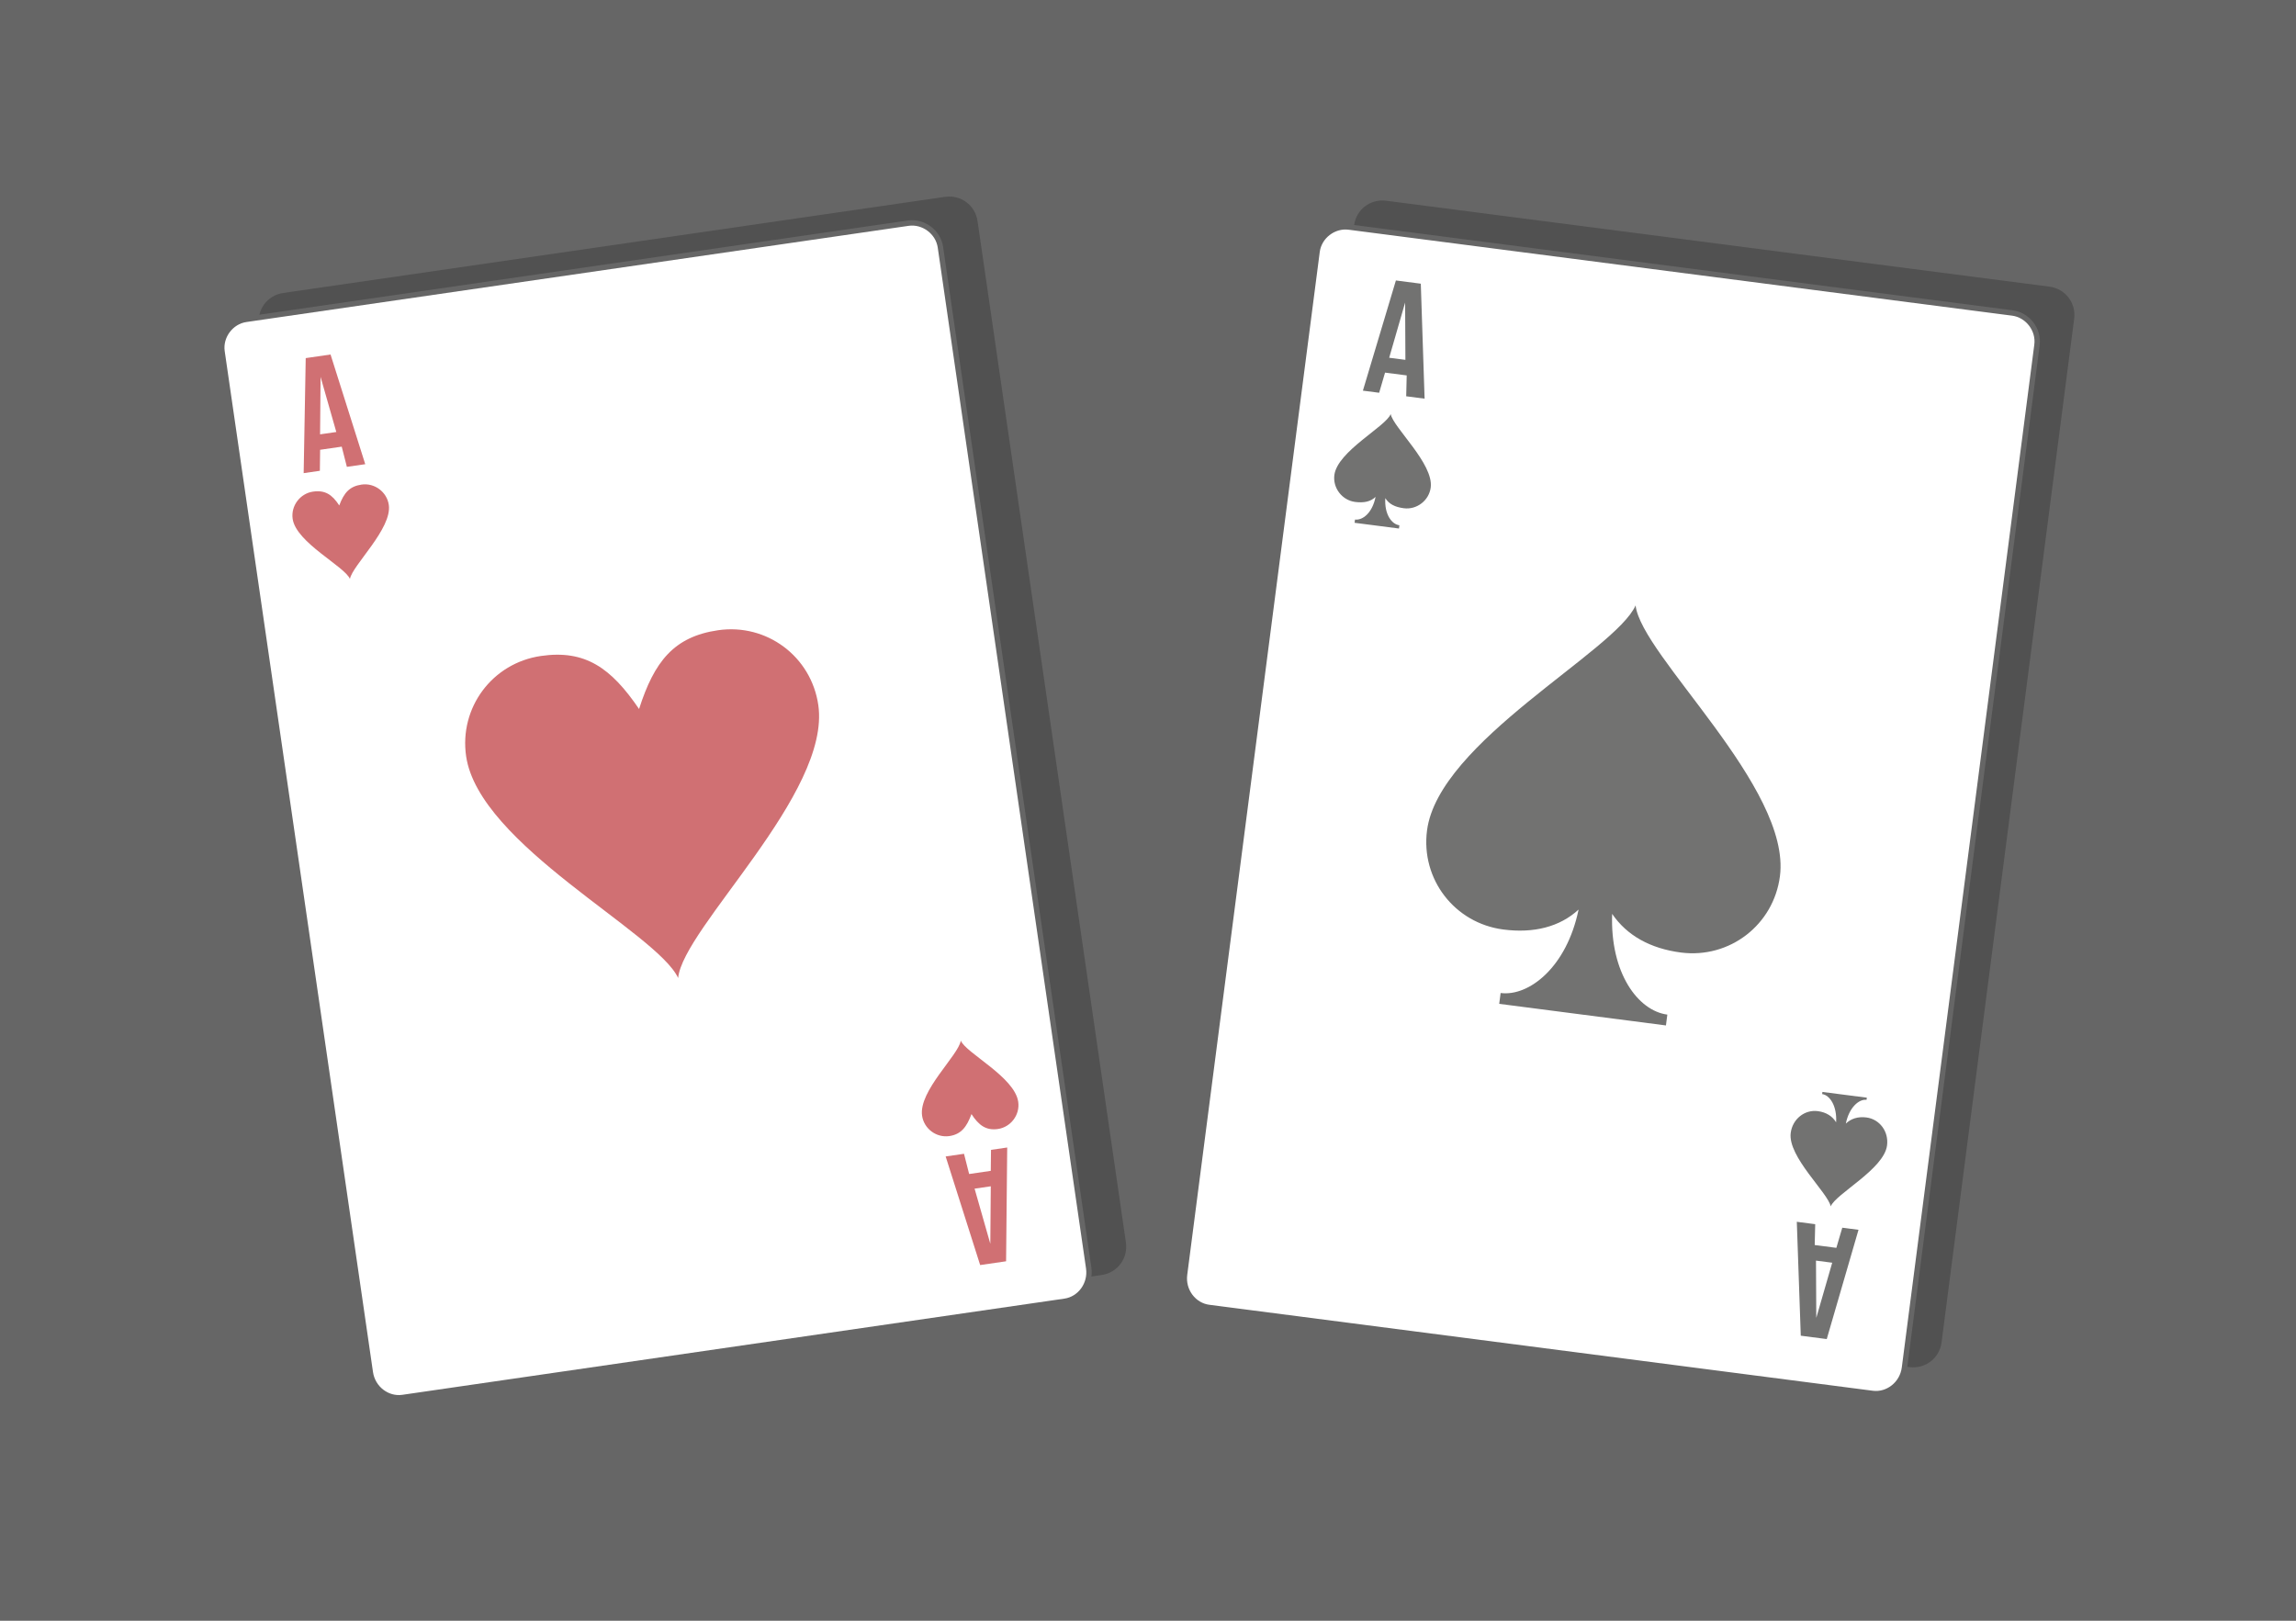 <?xml version="1.0" encoding="UTF-8"?>
<!DOCTYPE svg PUBLIC "-//W3C//DTD SVG 1.1//EN" "http://www.w3.org/Graphics/SVG/1.1/DTD/svg11.dtd">
<!-- Creator: CorelDRAW 2020 (64-Bit) -->
<svg xmlns="http://www.w3.org/2000/svg" xml:space="preserve" width="425px" height="300px" version="1.1" style="shape-rendering:geometricPrecision; text-rendering:geometricPrecision; image-rendering:optimizeQuality; fill-rule:evenodd; clip-rule:evenodd"
viewBox="0 0 9607.7 6781.9"
 xmlns:xlink="http://www.w3.org/1999/xlink"
 xmlns:xodm="http://www.corel.com/coreldraw/odm/2003">
 <defs>
  <style type="text/css">
   <![CDATA[
    .str0 {stroke:#666666;stroke-width:22.6;stroke-linecap:round;stroke-linejoin:round;stroke-miterlimit:2.613}
    .fil0 {fill:#666666}
    .fil1 {fill:#515151;fill-rule:nonzero}
    .fil3 {fill:#727271;fill-rule:nonzero}
    .fil4 {fill:#D07073;fill-rule:nonzero}
    .fil2 {fill:white;fill-rule:nonzero}
   ]]>
  </style>
 </defs>
 <g id="Layer_x0020_1">
  <g id="_3015010101184">
   <rect class="fil0" width="9607.7" height="6781.9"/>
   <path id="path14" class="fil1" d="M1083.7 1362.3c-9.7,-66.7 35.1,-126.7 101.8,-136.4l2768.8 -402.2c66.6,-9.6 126.6,35.1 136.3,101.8 206.9,1424.5 413.8,2848.9 620.8,4273.4 9.6,66.7 -35.1,126.7 -101.8,136.4l-2768.8 402.2c-66.7,9.6 -126.6,-35.1 -136.3,-101.8l-620.8 -4273.4zm4533.9 -43.8l48.5 -374.7c8.6,-66.8 67.9,-112.5 134.7,-103.8l2774.7 359.4c66.8,8.6 112.5,67.9 103.9,134.7l-554.8 4282.6c-8.6,66.8 -67.9,112.5 -134.7,103.8l-2774.7 -359.4c-66.8,-8.7 -112.5,-68 -103.9,-134.8l67.1 -518 166.1 -76.4 273.1 -3313.4z"/>
   <g>
    <path id="path14_0" class="fil2 str0" d="M7969.3 5723.7c-8.8,68 -70.2,115.3 -133.6,107.1l-2776.9 -359.8c-63.5,-8.2 -110.8,-69.6 -102,-137.5l554.6 -4281c8.2,-63.4 69.6,-110.7 133,-102.5l2777 359.7c63.4,8.3 110.7,69.7 102.5,133.1l-554.6 4280.9z"/>
    <path class="fil3" d="M5945.4 1187.1l-104.2 -13.5 -138.1 461.1 68 8.8 24.7 -84.3 90.6 11.7 -2.1 87.3 77 10 -15.9 -481.1zm-65.6 79l1.2 239.7 -67.9 -8.8 66.7 -230.9z"/>
    <path class="fil3" d="M7535.4 5589.2l108.7 14.1 132.9 -457.2 -67.9 -8.8 -24.8 84.3 -90.6 -11.8 2.1 -87.2 -77 -10 16.6 476.6zm64.9 -74.5l-1.2 -239.7 67.9 8.8 -66.7 230.9z"/>
    <path class="fil3" d="M5796.9 2084.4c15.2,25 41.2,37.6 77.4,42.3 54.4,7.1 105.5,-32.4 112.6,-86.7 12.9,-99.7 -156.4,-250.6 -167.5,-307.3 -20.6,52.6 -222.8,155.4 -235.7,255 -7,54.4 32.4,105.6 86.7,112.6 36.3,4.7 64.6,-0.8 85.7,-21.1 -13.3,67.3 -54.3,98.9 -86,94.8 -0.6,4.5 -1.2,9 -1.8,13.6 31.8,4.1 63.5,8.2 90.7,11.7 31.7,4.1 63.4,8.2 95.1,12.3 0.6,-4.5 1.2,-9 1.7,-13.6 -31.7,-4.1 -63.2,-45 -58.9,-113.6l0 0z"/>
    <path class="fil3" d="M7724 4701.6c21.1,-20.3 50,-30.3 86.3,-25.6 54.3,7 93.8,58.2 86.1,117.1 -12.9,99.6 -215,202.4 -235.7,255 -11,-56.7 -180.4,-207.6 -167.4,-307.3 7.6,-58.9 58.8,-98.3 113.1,-91.3 36.3,4.7 61.7,21.8 76.9,46.8 4.2,-68.5 -26.7,-114 -58.4,-118.1 0,0 0.6,-4.5 1.1,-9 31.8,4.1 63.5,8.2 95.2,12.3 31.7,4.1 58.9,7.6 90.6,11.7 -0.6,4.6 -1.2,9.1 -1.2,9.1 -31.7,-4.1 -73.2,32 -86.6,99.3l0 0z"/>
    <path class="fil3" d="M6746.1 3824.1c61.9,91 160.8,145.2 287.6,161.7 203.9,26.4 388.1,-115.6 414.5,-319.4 48.1,-371.5 -580.6,-922.8 -604,-1133.1 -84.7,191.7 -824.7,570.3 -872.8,941.8 -26.4,203.8 115.5,388 319.4,414.4 126.8,16.5 236.3,-10.8 314.8,-83.5 -49.8,242.2 -208.4,364.5 -326.2,349.2 -2.3,18.1 -4.1,31.7 -5.9,45.3 117.8,15.3 231.1,29.9 348.9,45.2 113.2,14.7 231,29.9 348.8,45.2 1.7,-13.6 3.5,-27.2 5.8,-45.3 -122.3,-15.9 -240,-173.9 -230.9,-421.5z"/>
   </g>
   <g>
    <path id="path14_1" class="fil2 str0" d="M4555.7 5306.1c9.9,67.8 -36.5,129.9 -99.8,139.1l-2771 402.6c-63.3,9.2 -125.5,-37.2 -135.3,-105l-620.5 -4271.9c-9.2,-63.3 37.1,-125.4 100.4,-134.6l2771.1 -402.5c63.3,-9.2 125.4,37.1 134.6,100.4l620.5 4271.9z"/>
    <path class="fil4" d="M1383.2 1483.4l-103.9 15.1 -8.6 481.3 67.8 -9.8 1.1 -87.9 90.4 -13.1 21.5 84.5 76.9 -11.1 -145.2 -459zm-41.7 93.8l65.8 230.5 -67.9 9.8 2.1 -240.3z"/>
    <path class="fil4" d="M1419.6 2115.1c19.9,-53.6 43.7,-80.2 93.5,-87.4 54.2,-7.9 106,30.7 113.9,85 14.4,99.4 -152.5,252.9 -162.7,309.8 -21.5,-52.3 -225.2,-151.9 -239.7,-251.4 -7.8,-54.2 30.8,-106 85,-113.9 49.8,-7.2 80.2,11.5 110,57.9l0 0z"/>
    <path class="fil4" d="M4101.5 5293.6l108.5 -15.8 4.7 -476.1 -67.8 9.9 -1 87.8 -90.5 13.2 -21.5 -84.6 -76.8 11.2 144.4 454.4zm42.5 -89.2l-65.8 -230.5 67.8 -9.9 -2 240.4z"/>
    <path class="fil4" d="M4065.2 4661.9c-19.9,53.7 -43.1,84.7 -92.8,92 -54.3,7.8 -106,-30.8 -113.9,-85.1 -15.1,-103.9 152.5,-252.9 162,-314.3 21.5,52.3 225.2,151.9 240.3,255.9 7.9,54.3 -30.8,106 -85,113.9 -49.7,7.2 -80.8,-16 -110.6,-62.4l0 0z"/>
    <path class="fil4" d="M2674.2 2966.8c63.5,-198.4 145.3,-302.6 330.6,-329.6 203.5,-29.5 389.8,109.6 419.4,313 53.8,370.7 -566.3,931.6 -586.5,1142.2 -87.6,-190.3 -833.3,-557.4 -887.2,-928.1 -29.5,-203.4 109.6,-389.8 313,-419.4 185.3,-26.9 293.4,49.7 410.7,221.9l0 0z"/>
   </g>
  </g>
 </g>
</svg>
